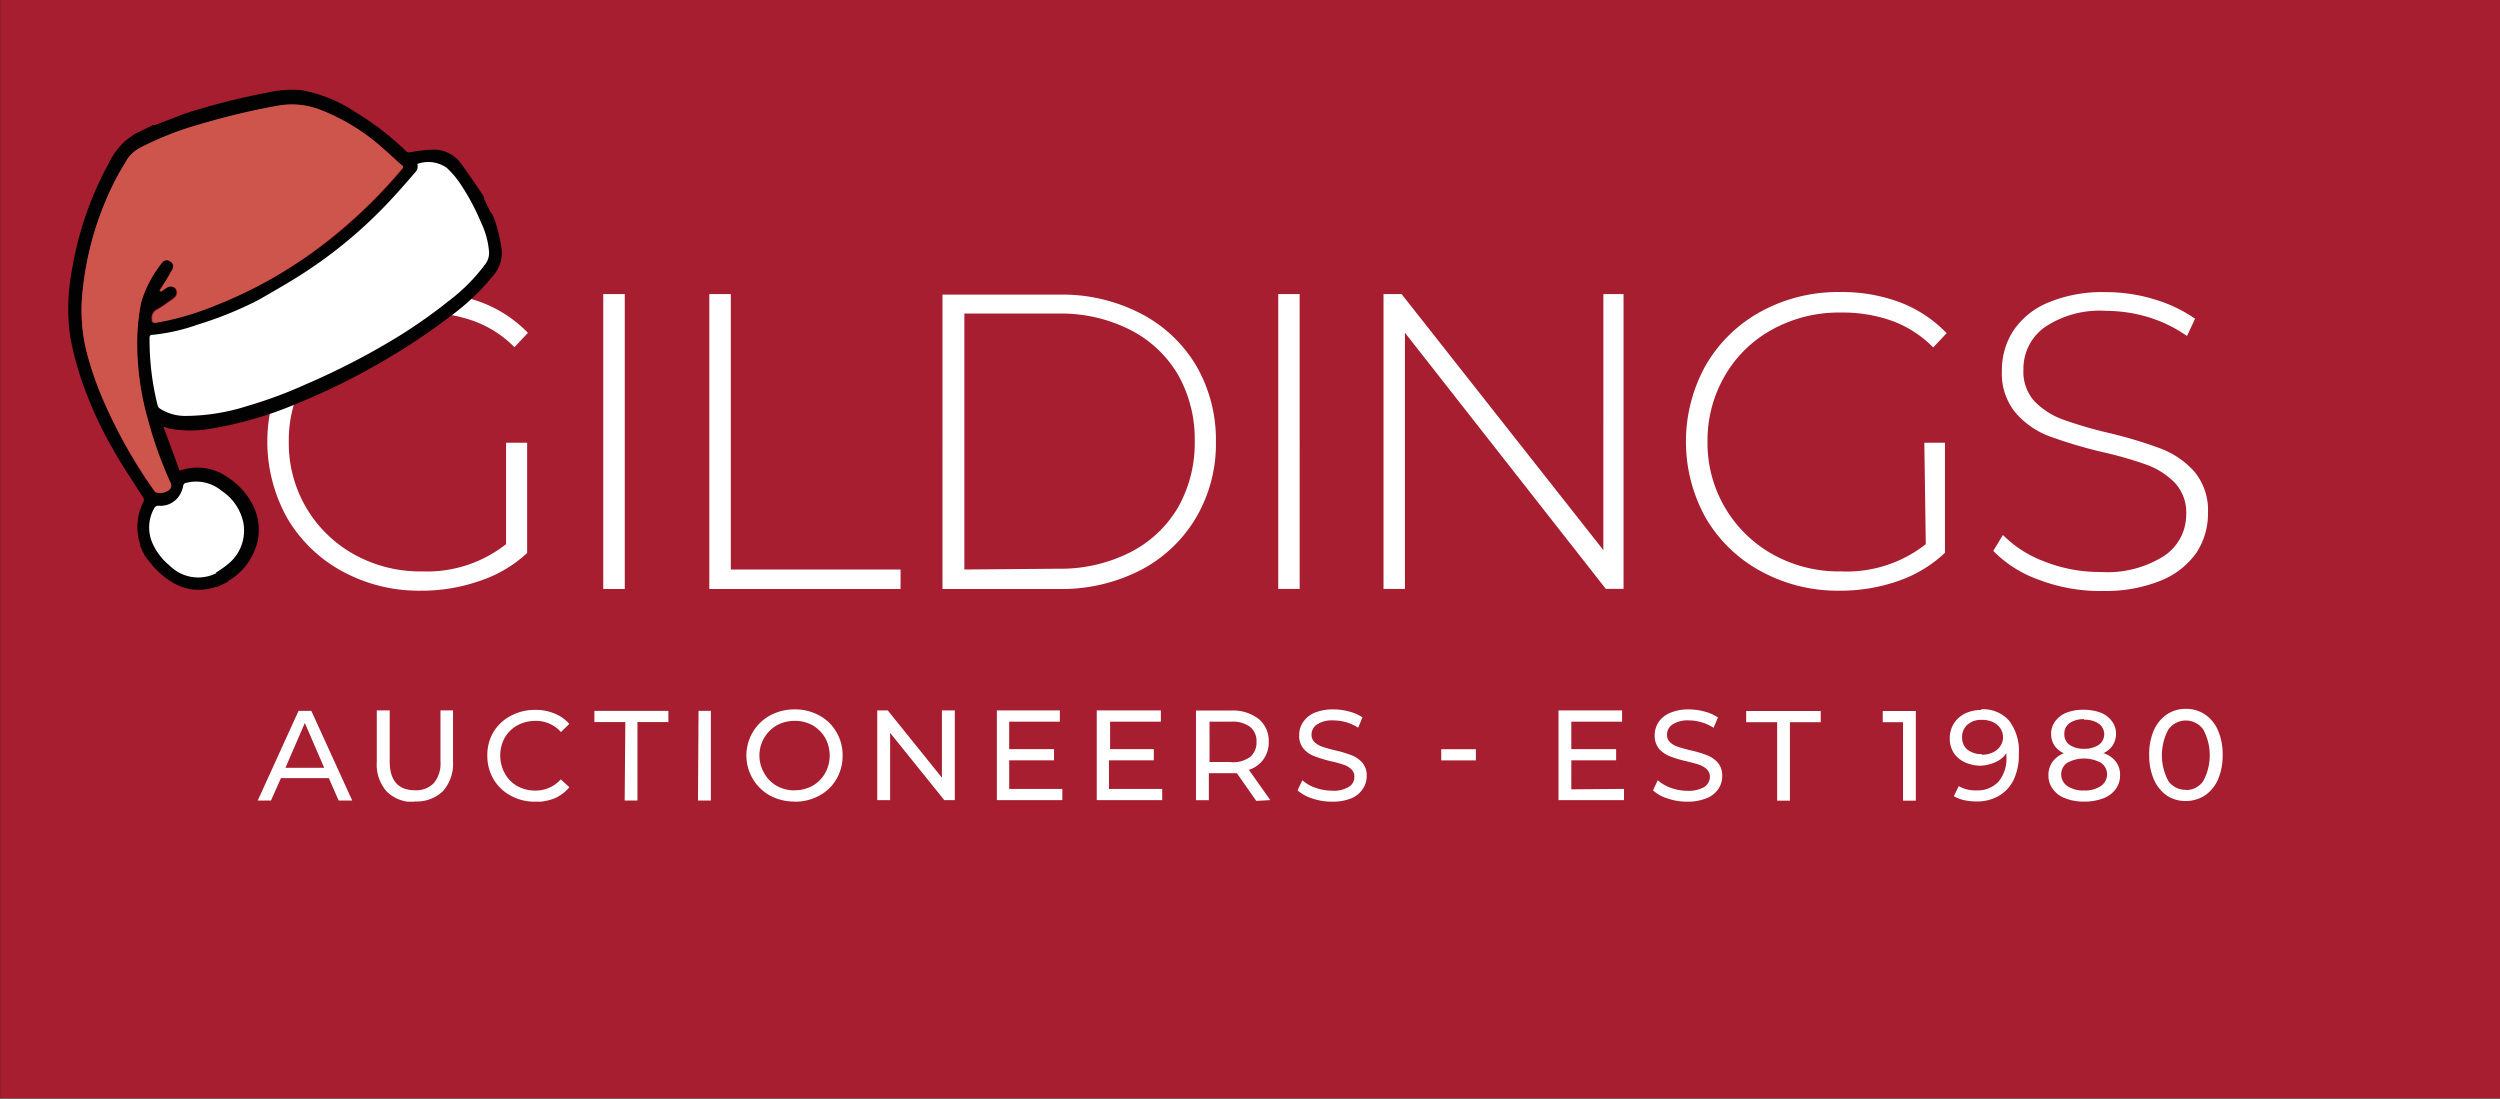 <svg id="Layer_1" data-name="Layer 1" xmlns="http://www.w3.org/2000/svg" xmlns:xlink="http://www.w3.org/1999/xlink" width="223" height="98" viewBox="0 0 223 98"><rect x="0" y="0" width="223" height="98" fill="#333333" stroke="none"/><defs><style>.cls-1{fill:none;}.cls-2{fill:#a61e30;}.cls-3{clip-path:url(#clip-path);}.cls-4{fill:#fff;}.cls-5{fill:#020202;}.cls-6{fill:#777;}.cls-7{fill:#cd554c;}</style><clipPath id="clip-path" transform="translate(0.02 -0.03)"><rect class="cls-1" x="22.97" y="26.07" width="175.27" height="45.47"/></clipPath></defs><g id="Group_1" data-name="Group 1"><path id="Path_1" data-name="Path 1" class="cls-2" d="M0,98H223V0H0Z" transform="translate(0.02 -0.03)"/></g><g class="cls-3"><g id="Group_14" data-name="Group 14"><g id="Group_12" data-name="Group 12"><path id="Path_9" data-name="Path 9" class="cls-4" d="M45.12,48.57A11.4,11.4,0,0,1,37.65,51a12.11,12.11,0,0,1-6.09-1.52,11.32,11.32,0,0,1-5.82-10,11.48,11.48,0,0,1,1.54-5.92,10.89,10.89,0,0,1,4.26-4.15,12.29,12.29,0,0,1,6.11-1.5,13.34,13.34,0,0,1,4.52.73A9.84,9.84,0,0,1,45.87,31l1.2-1.28A11.31,11.31,0,0,0,42.92,27a14.81,14.81,0,0,0-5.31-.92,14.44,14.44,0,0,0-7.08,1.73,12.67,12.67,0,0,0-4.92,4.77,14,14,0,0,0,0,13.68A12.67,12.67,0,0,0,30.53,51a14.28,14.28,0,0,0,7,1.72,15.59,15.59,0,0,0,5.2-.86A11.52,11.52,0,0,0,47,49.36V39.52H45.12Zm8.67,4h1.92V26.26H53.79Zm9.46,0H80.31V50.83H65.17V26.26H63.25Zm20.8,0H94.46a15.39,15.39,0,0,0,7.27-1.69,12.36,12.36,0,0,0,4.94-4.68,13,13,0,0,0,1.77-6.78,13.15,13.15,0,0,0-1.77-6.79A12.31,12.31,0,0,0,101.74,28a15.21,15.21,0,0,0-7.27-1.69H84.05ZM86,50.83V28h8.34a13.67,13.67,0,0,1,6.43,1.44,10.41,10.41,0,0,1,4.28,4,11.64,11.64,0,0,1,1.5,5.94,11.63,11.63,0,0,1-1.5,5.93,10.41,10.41,0,0,1-4.28,4,13.8,13.8,0,0,1-6.43,1.45Zm28,1.73h1.91V26.26H114Zm29-26.3V49.1L125,26.26h-1.61v26.3h1.91V29.71l17.92,22.85h1.58V26.26Zm28.76,22.31A11.4,11.4,0,0,1,164.2,51a12.11,12.11,0,0,1-6.09-1.52,11.36,11.36,0,0,1-5.82-10,11.48,11.48,0,0,1,1.54-5.92,10.89,10.89,0,0,1,4.26-4.15,12.29,12.29,0,0,1,6.11-1.5,13.1,13.1,0,0,1,4.52.73,9.94,9.94,0,0,1,3.7,2.38l1.2-1.27A11.4,11.4,0,0,0,169.47,27a14.82,14.82,0,0,0-5.32-.92,14.36,14.36,0,0,0-7.08,1.73,12.74,12.74,0,0,0-4.92,4.77,14,14,0,0,0,0,13.68A12.67,12.67,0,0,0,157.08,51a14.28,14.28,0,0,0,7,1.72,15.59,15.59,0,0,0,5.2-.86,11.52,11.52,0,0,0,4.19-2.52V39.52h-1.84Zm15.73,4.17a13,13,0,0,0,5.26-.93,7.09,7.09,0,0,0,3.18-2.52,6.31,6.31,0,0,0,1-3.5,5.36,5.36,0,0,0-1.22-3.7,7.67,7.67,0,0,0-3-2.05,39,39,0,0,0-4.62-1.39,36.33,36.33,0,0,1-4.1-1.2,6.72,6.72,0,0,1-2.52-1.61,3.9,3.9,0,0,1-1-2.82,4.56,4.56,0,0,1,1.88-3.79,8.8,8.8,0,0,1,5.52-1.47,13.13,13.13,0,0,1,3.74.56A12.33,12.33,0,0,1,195.06,30l.72-1.54a12.55,12.55,0,0,0-3.64-1.73,14.53,14.53,0,0,0-4.29-.64,12.53,12.53,0,0,0-5.2.94,6.91,6.91,0,0,0-3.1,2.53,6.44,6.44,0,0,0-1,3.52,5.49,5.49,0,0,0,1.22,3.77,7.45,7.45,0,0,0,3,2.09,41.91,41.91,0,0,0,4.64,1.39,33.57,33.57,0,0,1,4.06,1.16,6.74,6.74,0,0,1,2.52,1.62,3.89,3.89,0,0,1,1,2.82A4.43,4.43,0,0,1,193,49.63a9.47,9.47,0,0,1-5.68,1.42,13.28,13.28,0,0,1-4.94-.92,10.25,10.25,0,0,1-3.74-2.38l-.86,1.42a10.67,10.67,0,0,0,4.08,2.58,15.38,15.38,0,0,0,5.5,1" transform="translate(0.02 -0.03)"/></g><g id="Group_13" data-name="Group 13"><path id="Path_10" data-name="Path 10" class="cls-4" d="M30.19,71.44H31.4l-3.65-8H26.61l-3.64,8h1.18l.89-2h4.27Zm-4.75-2.92,1.73-4,1.73,4Zm11.55,3a3.36,3.36,0,0,0,2.5-.92,3.67,3.67,0,0,0,.9-2.65V63.4H39.27v4.53a2.76,2.76,0,0,1-.58,1.94,2.18,2.18,0,0,1-1.69.65c-1.51,0-2.26-.87-2.26-2.59V63.4H33.59V68a3.62,3.62,0,0,0,.9,2.65,3.35,3.35,0,0,0,2.5.92m10.71,0a4.87,4.87,0,0,0,1.73-.32,3.61,3.61,0,0,0,1.34-1L50,69.55a3,3,0,0,1-2.26,1,3.35,3.35,0,0,1-1.62-.4A2.92,2.92,0,0,1,45,69a3.32,3.32,0,0,1,0-3.16,3,3,0,0,1,1.13-1.11,3.42,3.42,0,0,1,1.63-.4,3,3,0,0,1,2.26,1l.74-.73a3.45,3.45,0,0,0-1.33-.93,4.41,4.41,0,0,0-1.72-.32,4.49,4.49,0,0,0-2.18.54A3.93,3.93,0,0,0,44,65.32a4,4,0,0,0-.55,2.1A4.11,4.11,0,0,0,44,69.53,3.93,3.93,0,0,0,45.53,71a4.42,4.42,0,0,0,2.17.54m8-.1h1.14v-7h2.76v-1H53v1h2.76Zm6.54,0h1.15v-8H62.29Zm8.59.1A4.49,4.49,0,0,0,73.06,71a3.93,3.93,0,0,0,1.53-1.47,4.11,4.11,0,0,0,.55-2.11,4,4,0,0,0-.56-2.1,3.84,3.84,0,0,0-1.52-1.47,4.42,4.42,0,0,0-2.19-.54,4.48,4.48,0,0,0-2.2.54,4,4,0,0,0-1.53,1.47A4.09,4.09,0,0,0,68.67,71a4.58,4.58,0,0,0,2.2.53m0-1a3.2,3.2,0,0,1-1.6-.4A2.91,2.91,0,0,1,68.15,69a3.11,3.11,0,0,1,1.12-4.27,3.3,3.3,0,0,1,1.6-.4,3.2,3.2,0,0,1,1.6.4,3.11,3.11,0,0,1,1.11,1.11,3.25,3.25,0,0,1,0,3.16,3,3,0,0,1-1.12,1.12,3.24,3.24,0,0,1-1.59.4M84,63.4v6l-4.83-6h-.94v8h1.15v-6l4.83,6h.94v-8Zm6,7V67.85h4v-1h-4V64.4h4.52v-1H88.9v8h5.84v-1Zm8.9,0V67.85h4v-1H99V64.4h4.53v-1H97.81v8h5.84v-1Zm14.39,1-1.91-2.7a2.56,2.56,0,0,0,1.31-.95,2.64,2.64,0,0,0,.46-1.59,2.51,2.51,0,0,0-.9-2,3.73,3.73,0,0,0-2.46-.75h-3.13v8h1.15V69h2l.5,0,1.73,2.47ZM109.82,68h-1.95V64.4h1.95a2.61,2.61,0,0,1,1.67.47,1.61,1.61,0,0,1,.57,1.33,1.65,1.65,0,0,1-.57,1.35,2.59,2.59,0,0,1-1.67.47m9,3.52a4.37,4.37,0,0,0,1.72-.31,2.24,2.24,0,0,0,1-.83,2,2,0,0,0,.35-1.15,1.73,1.73,0,0,0-.4-1.2,2.46,2.46,0,0,0-1-.67,10.22,10.22,0,0,0-1.46-.43c-.37-.09-.74-.19-1.1-.31a2,2,0,0,1-.68-.4.88.88,0,0,1-.28-.68,1.07,1.07,0,0,1,.49-.91,2.43,2.43,0,0,1,1.46-.36,4.28,4.28,0,0,1,1.13.16,4.38,4.38,0,0,1,1.08.49l.38-.92a3.67,3.67,0,0,0-1.18-.52,5.14,5.14,0,0,0-1.4-.19,4.23,4.23,0,0,0-1.72.31,2.3,2.3,0,0,0-1,.83,2,2,0,0,0-.34,1.16,1.75,1.75,0,0,0,.4,1.22,2.36,2.36,0,0,0,1,.67,11.1,11.1,0,0,0,1.46.44,10.48,10.48,0,0,1,1.12.31,1.76,1.76,0,0,1,.67.4.88.88,0,0,1,.27.67,1,1,0,0,1-.5.9,2.59,2.59,0,0,1-1.49.34,4.44,4.44,0,0,1-1.48-.26,3.34,3.34,0,0,1-1.17-.67l-.43.9a3.76,3.76,0,0,0,1.33.73,5.43,5.43,0,0,0,1.75.28m9.74-3.68h3.09v-1h-3.09Zm11.6,2.58V67.85h4v-1h-4V64.4h4.53v-1H139v8h5.84v-1Zm10.35,1.1a4.41,4.41,0,0,0,1.72-.31,2.26,2.26,0,0,0,1.05-.83,2,2,0,0,0,.34-1.15,1.73,1.73,0,0,0-.4-1.2,2.46,2.46,0,0,0-1-.67,10.22,10.22,0,0,0-1.46-.43c-.37-.09-.74-.19-1.1-.31a1.84,1.84,0,0,1-.69-.4.88.88,0,0,1-.27-.67,1.07,1.07,0,0,1,.49-.92,2.49,2.49,0,0,1,1.46-.36,4,4,0,0,1,1.13.17,3.84,3.84,0,0,1,1.07.49l.39-.92a3.84,3.84,0,0,0-1.19-.53,5.49,5.49,0,0,0-1.4-.19,4.19,4.19,0,0,0-1.71.32,2.3,2.3,0,0,0-1,.82,2.09,2.09,0,0,0-.34,1.16,1.84,1.84,0,0,0,.4,1.23,2.6,2.6,0,0,0,1,.67,10.22,10.22,0,0,0,1.46.43c.48.12.86.22,1.12.31a1.9,1.9,0,0,1,.67.4.9.9,0,0,1,.27.68,1.08,1.08,0,0,1-.5.9,2.81,2.81,0,0,1-1.5.34,4.34,4.34,0,0,1-1.47-.26,3.67,3.67,0,0,1-1.18-.68l-.42.9a3.37,3.37,0,0,0,1.32.73,5.26,5.26,0,0,0,1.75.28m8-.09h1.14v-7h2.75v-1h-6.65v1h2.76Zm9.42-8v1h1.81v7h1.14v-8Zm8.8-.09a3.29,3.29,0,0,0-1.45.31,2.52,2.52,0,0,0-1,.89,2.44,2.44,0,0,0-.37,1.34,2.33,2.33,0,0,0,.35,1.28,2.37,2.37,0,0,0,1,.85,3.48,3.48,0,0,0,1.42.3A3.56,3.56,0,0,0,178,68a2.16,2.16,0,0,0,.95-.79v.29a3.21,3.21,0,0,1-.7,2.25,2.54,2.54,0,0,1-2,.78,2.88,2.88,0,0,1-1.55-.38l-.44.9a3.18,3.18,0,0,0,.9.35,5.08,5.08,0,0,0,1.1.12,3.88,3.88,0,0,0,2-.49,3.34,3.34,0,0,0,1.33-1.43,5.08,5.08,0,0,0,.47-2.3,4.44,4.44,0,0,0-.88-3,3.08,3.08,0,0,0-2.5-1m.1,4a2.05,2.05,0,0,1-1.33-.42A1.4,1.4,0,0,1,175,65.8a1.42,1.42,0,0,1,.49-1.14,1.85,1.85,0,0,1,1.28-.42,2.34,2.34,0,0,1,1,.21,1.6,1.6,0,0,1,.65.56,1.42,1.42,0,0,1,.23.78,1.39,1.39,0,0,1-.24.79,1.57,1.57,0,0,1-.66.56,2.15,2.15,0,0,1-1,.21m10.84-.13a2,2,0,0,0,.84-.7,1.9,1.9,0,0,0,.3-1,1.85,1.85,0,0,0-.37-1.16,2.2,2.2,0,0,0-1-.76,4.21,4.21,0,0,0-1.53-.26,4.12,4.12,0,0,0-1.52.26,2.3,2.3,0,0,0-1,.76,1.85,1.85,0,0,0-.37,1.16,1.81,1.81,0,0,0,.29,1,2,2,0,0,0,.84.7,2.29,2.29,0,0,0-1,.76,2,2,0,0,0-.37,1.19,2,2,0,0,0,.4,1.25,2.36,2.36,0,0,0,1.1.82,4.43,4.43,0,0,0,1.69.29,4.51,4.51,0,0,0,1.7-.29,2.38,2.38,0,0,0,1.11-.82,2.06,2.06,0,0,0,.39-1.25,1.9,1.9,0,0,0-.36-1.18,2.25,2.25,0,0,0-1.06-.76m-1.78-3a2.2,2.2,0,0,1,1.3.35,1.16,1.16,0,0,1,0,1.89,2.25,2.25,0,0,1-1.31.35,2.22,2.22,0,0,1-1.3-.35,1.12,1.12,0,0,1-.46-.94,1.14,1.14,0,0,1,.47-1,2.17,2.17,0,0,1,1.29-.35m0,6.36a2.5,2.5,0,0,1-1.5-.4,1.25,1.25,0,0,1-.54-1.07,1.22,1.22,0,0,1,.54-1,3.15,3.15,0,0,1,3,0,1.23,1.23,0,0,1,.55,1,1.26,1.26,0,0,1-.55,1.07,2.5,2.5,0,0,1-1.5.4m9.09.94a3.13,3.13,0,0,0,1.68-.49,3.36,3.36,0,0,0,1.17-1.42,5.39,5.39,0,0,0,.42-2.2,5.32,5.32,0,0,0-.42-2.2,3.25,3.25,0,0,0-1.17-1.42,3,3,0,0,0-1.68-.49,3,3,0,0,0-1.7.49,3.33,3.33,0,0,0-1.16,1.41,5.17,5.17,0,0,0-.42,2.2,5.23,5.23,0,0,0,.42,2.2A3.36,3.36,0,0,0,193.27,71a3,3,0,0,0,1.69.48m0-1a1.85,1.85,0,0,1-1.56-.78,4.85,4.85,0,0,1,0-4.6,1.91,1.91,0,0,1,3.11,0,4.85,4.85,0,0,1,0,4.6,1.84,1.84,0,0,1-1.55.8" transform="translate(0.02 -0.03)"/></g></g></g><path class="cls-4" d="M13.74,36.93c-1.86-8.52-1.74-7.16,6.12-9.15,5.4-2.81,13.8-8.31,17-13.67,1.64-.23,2-.52,3.51.57C42.06,17,44,19.87,44,22.92,40.67,29,20.49,40.66,13.74,36.93Z" transform="translate(0.02 -0.03)"/><path class="cls-4" d="M12.78,46.69c1.57-3.19,2-1.14,3.64-4.28,3.19.24,5,1.35,6,4.41l-.56,2.76a5.87,5.87,0,0,1-4.49,2.49A9.86,9.86,0,0,1,13,49.23Z" transform="translate(0.02 -0.03)"/><path class="cls-5" d="M44,19.35c.12.37.26.74.36,1.12a17,17,0,0,1,.36,1.75,3.07,3.07,0,0,1-.75,2.4,20.7,20.7,0,0,1-3.84,3.64,56.58,56.58,0,0,1-6.1,4.05,58.2,58.2,0,0,1-7.21,3.57,33.8,33.8,0,0,1-8,2.38,10.28,10.28,0,0,1-3.71,0l-.55-.16L16,42l.46-.12a4.68,4.68,0,0,1,3.87.75,6.3,6.3,0,0,1,2.41,2.91,4.84,4.84,0,0,1-.19,3.91,5.41,5.41,0,0,1-2.21,2.4s-.05.07-.08.1l-.9.44a.52.52,0,0,0-.17,0,4.52,4.52,0,0,1-3.58-.27,7,7,0,0,1-2.19-1.85l-.52-.66-.41-.85a.5.5,0,0,0,0-.17,4.91,4.91,0,0,1,.3-3.83.37.37,0,0,0,0-.29c-.92-1.46-1.9-2.88-2.74-4.38a34.92,34.92,0,0,1-3-6.78,26,26,0,0,1-.8-3.21,17.93,17.93,0,0,1,.13-5.89,30,30,0,0,1,3.27-9.56,6.65,6.65,0,0,1,1.59-2.13l.72-.52.8-.39.45-.22.44-.22a.55.55,0,0,0,.18,0c.87-.32,1.74-.66,2.62-1a61.5,61.5,0,0,1,7.33-1.87,10,10,0,0,1,3-.24A12.63,12.63,0,0,1,31.63,10a25.12,25.12,0,0,1,4.57,3.51.35.35,0,0,0,.36.1,15.55,15.55,0,0,1,1.91-.23,3,3,0,0,1,2.59,1.18c.55.74,1.06,1.5,1.58,2.26l.46.69.07.15c0,.05,0,.11,0,.15l.55,1.12a.68.68,0,0,0,.12.12Zm-29.8,6.59.08.08c.16-.12.33-.23.5-.34a.62.62,0,0,1,.84.1.6.6,0,0,1-.13.79l-.15.13c-.46.31-.91.66-1.4.93a.83.83,0,0,0-.44.86c0,.31,0,.34.36.3a24.65,24.65,0,0,0,5-1.43A39.72,39.72,0,0,0,24,25a40.84,40.84,0,0,0,6.19-4.24,44.93,44.93,0,0,0,5.66-5.63c.12-.14.1-.22,0-.34-.53-.46-1-.94-1.57-1.4a18.31,18.31,0,0,0-5.7-3.54,7,7,0,0,0-3.77-.37,64.68,64.68,0,0,0-6.9,1.64,28.71,28.71,0,0,0-5.28,2.05,3.22,3.22,0,0,0-1.3,1.13c-.41.7-.84,1.39-1.19,2.12A27.8,27.8,0,0,0,7.3,26.54a15.62,15.62,0,0,0,.38,4.77,29.78,29.78,0,0,0,1.82,5.1,44.12,44.12,0,0,0,4.22,7.41.41.41,0,0,0,.21.16,1.27,1.27,0,0,0,1.05-.2.49.49,0,0,0,.2-.62,36.09,36.09,0,0,1-2-5.54,25.2,25.2,0,0,1-1-7.12A19.28,19.28,0,0,1,12.57,27a10.49,10.49,0,0,1,1.92-3.59.5.5,0,0,1,.67-.1.51.51,0,0,1,.28.62,1.38,1.38,0,0,1-.18.34C14.92,24.85,14.57,25.39,14.22,25.94Zm23-11.3a.75.75,0,0,1-.2.78c-.86,1-1.68,1.94-2.57,2.87a41,41,0,0,1-8,6.5c-1.11.69-2.25,1.34-3.4,2A33.09,33.09,0,0,1,17.57,29a17,17,0,0,1-4,.9c-.21,0-.25.1-.25.29a24.11,24.11,0,0,0,.72,6,.51.51,0,0,0,.21.29,4.17,4.17,0,0,0,2.33.65,18.37,18.37,0,0,0,5.51-.9,39.28,39.28,0,0,0,5.15-1.91A64.9,64.9,0,0,0,35.58,30,46.11,46.11,0,0,0,40,26.88a16.27,16.27,0,0,0,3.3-3.33,1.65,1.65,0,0,0,.3-1.09,7.39,7.39,0,0,0-.7-2.56A20.51,20.51,0,0,0,41,16.36,8.42,8.42,0,0,0,39.83,15,2.86,2.86,0,0,0,37.25,14.64Zm-18,36.51c.36-.26.75-.49,1.09-.78a3.84,3.84,0,0,0,1.4-3.7,4.5,4.5,0,0,0-1.93-2.85,3.56,3.56,0,0,0-3.17-.72.3.3,0,0,0-.27.28,2.27,2.27,0,0,1-.21.62,2,2,0,0,1-2,1.14.43.43,0,0,0-.33.15,3.48,3.48,0,0,0-.15,3.3,5.4,5.4,0,0,0,1.47,1.88A3.6,3.6,0,0,0,19.29,51.15Z" transform="translate(0.02 -0.03)"/><path class="cls-6" d="M13.18,11.45l-.45.22Z" transform="translate(0.02 -0.03)"/><path class="cls-7" d="M14.22,25.94c.35-.55.7-1.09,1-1.65a1.38,1.38,0,0,0,.18-.34.51.51,0,0,0-.28-.62.5.5,0,0,0-.67.1A10.49,10.49,0,0,0,12.57,27a19.28,19.28,0,0,0-.35,3.48,25.2,25.2,0,0,0,1,7.12,36.09,36.09,0,0,0,2,5.54.49.49,0,0,1-.2.62,1.27,1.27,0,0,1-1.05.2.41.41,0,0,1-.21-.16A44.12,44.12,0,0,1,9.5,36.41a29.78,29.78,0,0,1-1.82-5.1,15.62,15.62,0,0,1-.38-4.77,27.8,27.8,0,0,1,2.81-10.15c.35-.73.78-1.42,1.19-2.12a3.22,3.22,0,0,1,1.3-1.13,28.71,28.71,0,0,1,5.28-2.05,64.68,64.68,0,0,1,6.9-1.64,7,7,0,0,1,3.77.37,18.31,18.31,0,0,1,5.7,3.54c.53.46,1,.94,1.57,1.4.13.12.15.2,0,.34a44.93,44.93,0,0,1-5.66,5.63A40.84,40.84,0,0,1,24,25a39.72,39.72,0,0,1-5.07,2.39,24.65,24.65,0,0,1-5,1.43c-.32,0-.34,0-.36-.3a.83.83,0,0,1,.44-.86c.49-.27.94-.62,1.4-.93l.15-.13a.6.6,0,0,0,.13-.79.62.62,0,0,0-.84-.1c-.17.11-.34.22-.5.34Z" transform="translate(0.02 -0.03)"/></svg>